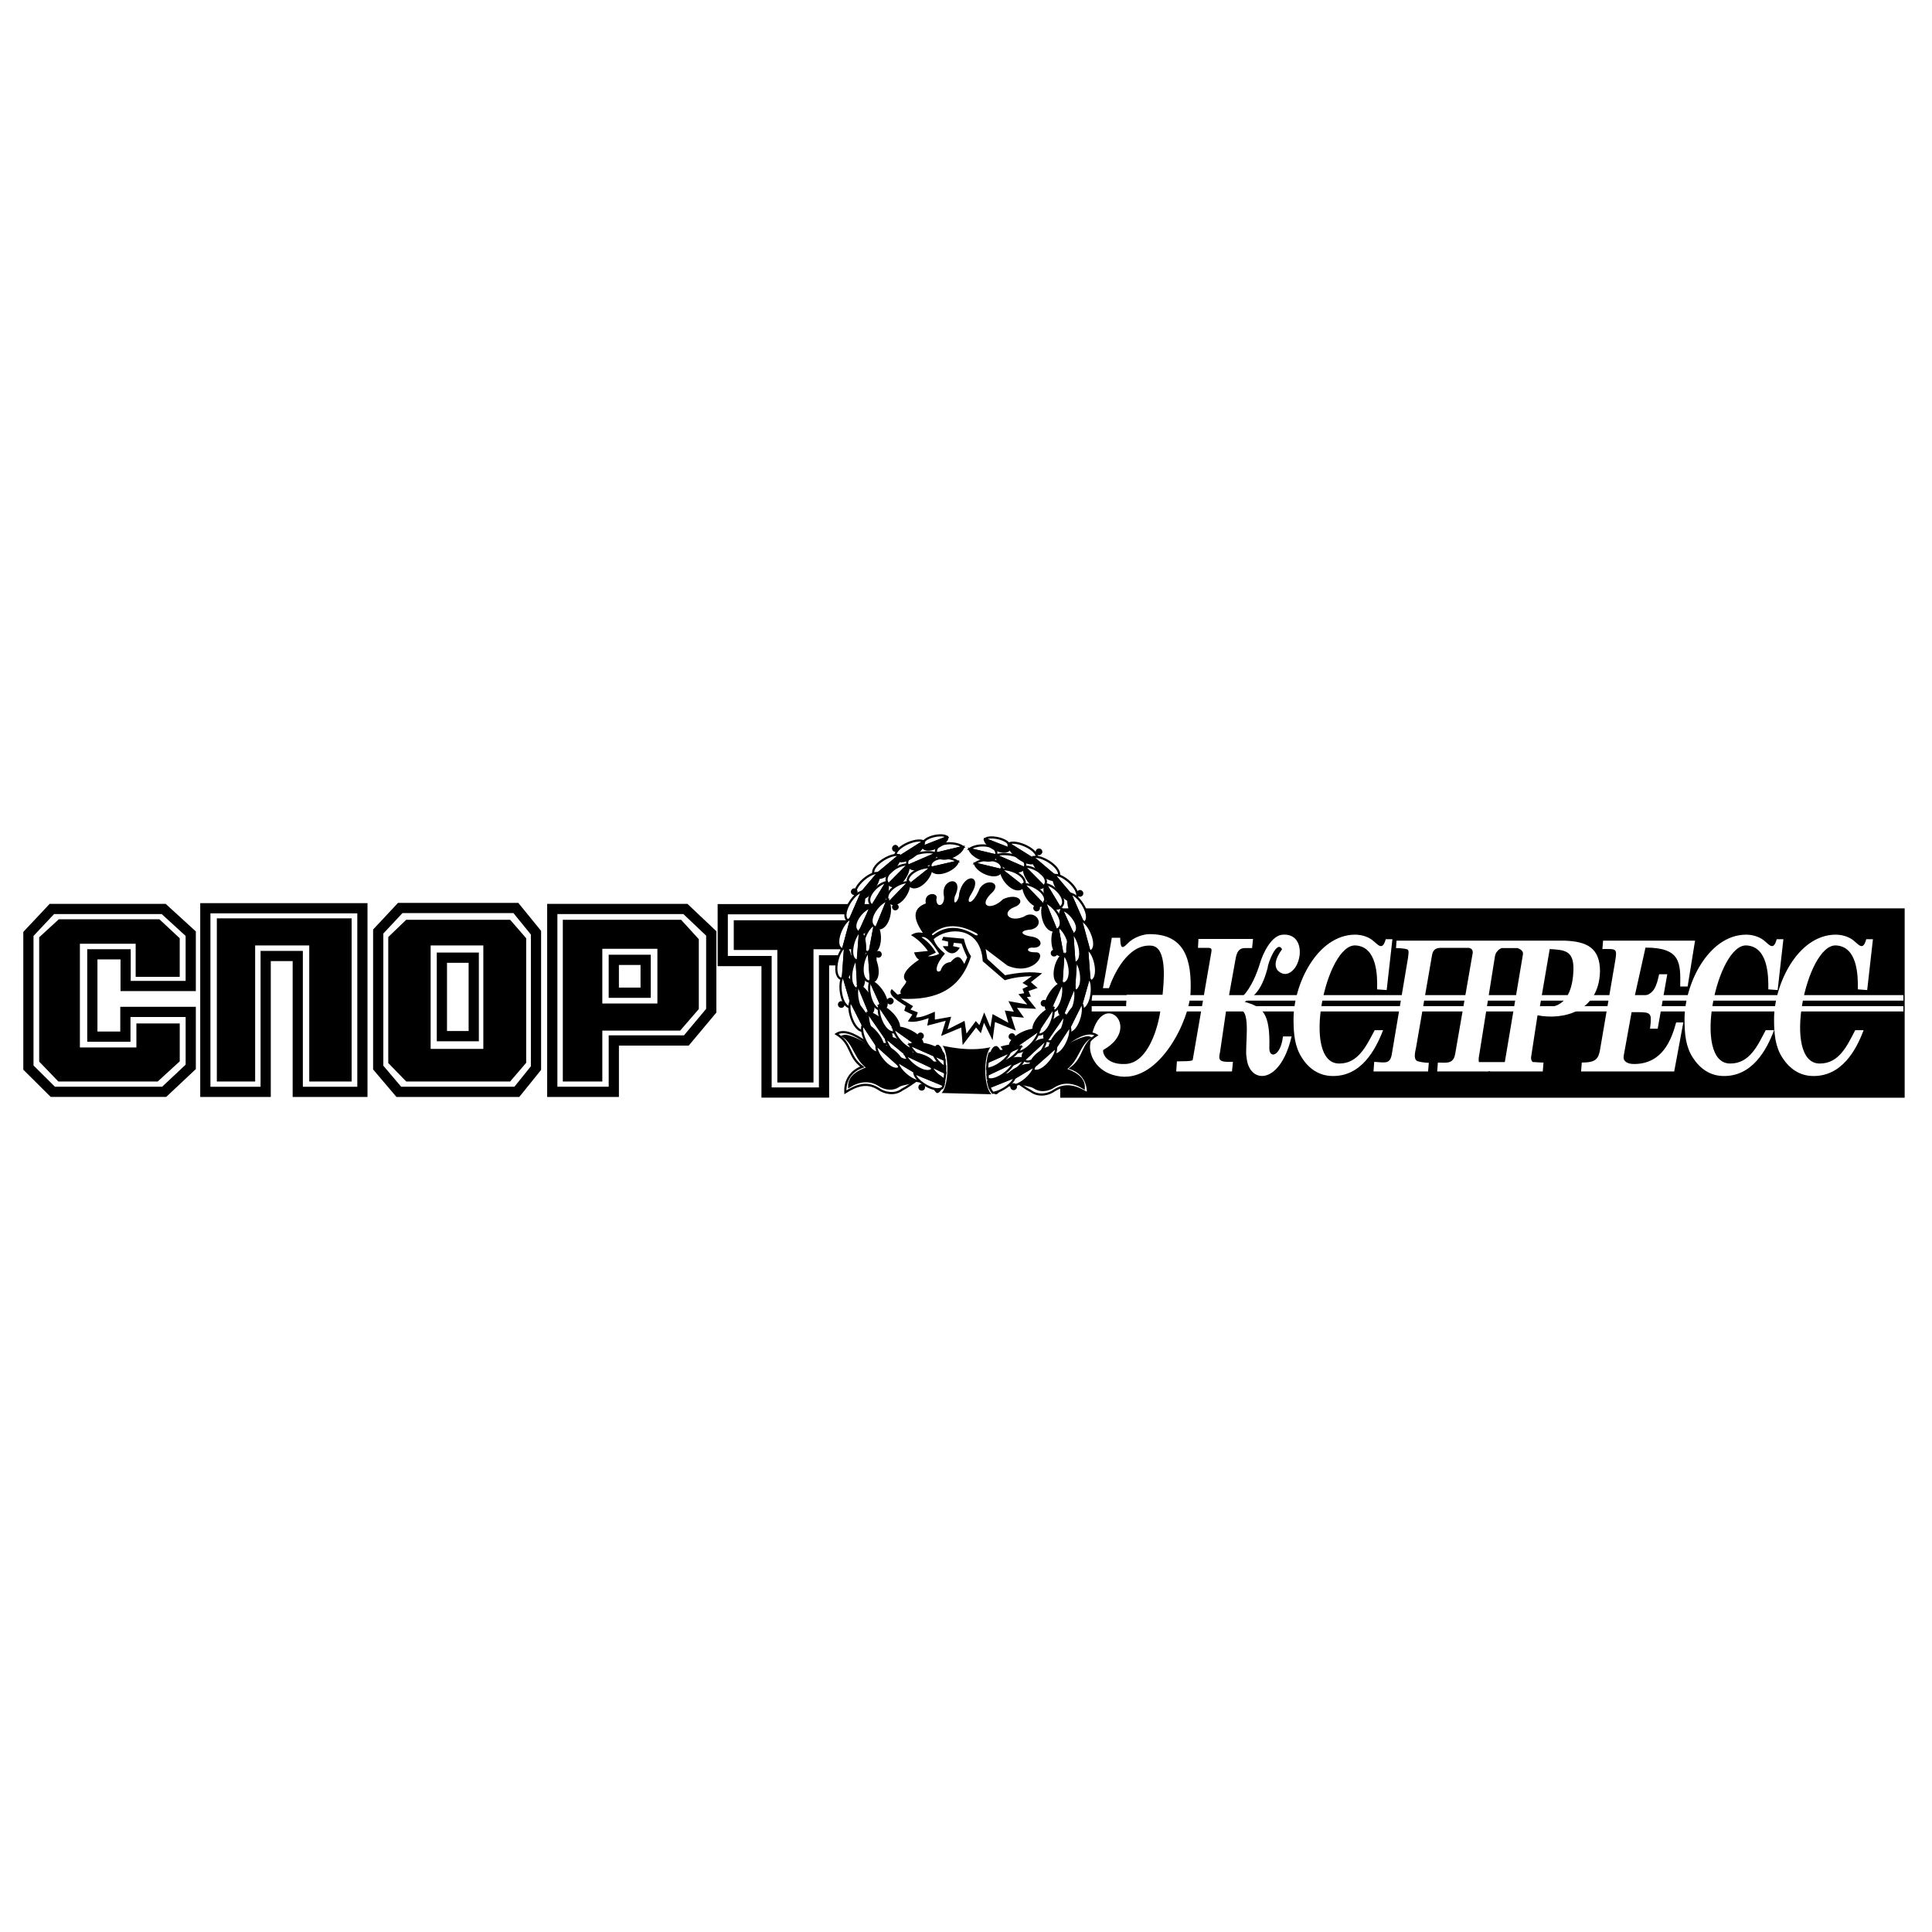 <?xml version="1.0" encoding="utf-8"?>
<!-- Generator: Adobe Illustrator 13.0.0, SVG Export Plug-In . SVG Version: 6.00 Build 14948)  -->
<!DOCTYPE svg PUBLIC "-//W3C//DTD SVG 1.0//EN" "http://www.w3.org/TR/2001/REC-SVG-20010904/DTD/svg10.dtd">
<svg version="1.0" id="Layer_1" xmlns="http://www.w3.org/2000/svg" xmlns:xlink="http://www.w3.org/1999/xlink" x="0px" y="0px"
	 width="192.756px" height="192.756px" viewBox="0 0 192.756 192.756" enable-background="new 0 0 192.756 192.756"
	 xml:space="preserve">
<g>
	<polygon fill-rule="evenodd" clip-rule="evenodd" fill="#FFFFFF" points="0,0 192.756,0 192.756,192.756 0,192.756 0,0 	"/>
	<polygon fill-rule="evenodd" clip-rule="evenodd" stroke="#000000" stroke-width="0.216" stroke-miterlimit="2.613" points="
		105.885,109.412 189.921,109.412 189.921,90.735 105.885,90.735 105.885,109.412 	"/>
	<path fill="none" stroke="#000000" stroke-width="1.018" stroke-miterlimit="2.613" d="M12.533,98.373v-3.161h-3.32v8.213h3.296
		v-2.467h6.521v5.484l-2.651,2.49H5.271l-2.437-2.42V93.177l2.341-2.49h11.155l2.699,2.466v5.22H12.533L12.533,98.373z
		 M20.487,90.615h15.67v18.319h-6.45V95.38h-3.201v13.554h-6.02V90.615L20.487,90.615z"/>
	<path fill="none" stroke="#000000" stroke-width="1.02" stroke-miterlimit="2.613" d="M39.932,90.591H51.47l2.006,2.466v13.505
		l-1.911,2.371H39.789l-2.054-2.42V92.938L39.932,90.591L39.932,90.591z M44.088,95.548v7.829h3.177v-7.829H44.088L44.088,95.548z
		 M55.101,90.687h13.281l2.58,2.442v7.71l-2.484,2.969h-7.238v5.125h-6.139V90.687L55.101,90.687z M61.239,95.763v3.28h3.177v-3.28
		H61.239L61.239,95.763z"/>
	<polygon fill="none" stroke="#000000" stroke-width="1.018" stroke-miterlimit="2.613" points="72.108,90.711 87.038,90.711 
		86.943,95.811 82.213,95.811 82.213,109.004 76.479,109.004 76.479,95.883 72.108,95.883 72.108,90.711 	"/>
	<path fill-rule="evenodd" clip-rule="evenodd" d="M13.536,97.463v-3.304H7.971v10.345h5.637v-2.395h4.324v3.783l-2.198,2.01H5.821
		l-1.911-1.986V93.512l1.958-1.796h10.033l2.03,1.892v3.855H13.536L13.536,97.463z M21.634,91.621h13.449v16.282h-4.229V94.327
		h-5.398v13.576h-3.822V91.621L21.634,91.621z M40.529,91.765h10.367l1.601,1.843v12.427l-1.601,1.867H40.529l-1.792-1.844v-12.57
		L40.529,91.765L40.529,91.765z M42.966,94.327v10.32h5.255v-10.32H42.966L42.966,94.327z M56.151,91.765h11.801l1.768,1.939v6.968
		l-1.863,2.154h-7.764v5.076h-3.941V91.765L56.151,91.765z M60.093,94.662v5.459h5.495v-5.459H60.093L60.093,94.662z M73.208,91.812
		h12.803l-0.119,2.897h-4.73v13.289h-3.607V94.781h-4.347V91.812L73.208,91.812z"/>
	<path fill-rule="evenodd" clip-rule="evenodd" fill="#FFFFFF" d="M169.115,93.848l-0.74,4.574h-0.741
		c0.048-2.372,0.048-3.88-3.463-3.88l-1.075,4.837h0.573c1.386,0,1.624-1.125,1.863-2.18h0.812l-0.956,5.436h-0.765
		c0.191-1.557,0.144-1.652-1.266-1.652h-0.573l-0.788,4.359c-0.096,0.525,0.334,0.814,1.026,0.814c2.867,0,3.751-2.467,4.205-4.143
		h0.717l-0.908,4.885h-9.292l0.071-0.887c1.361,0,1.648-0.336,1.815-1.246l1.505-8.811c0.239-1.389,0.119-1.269-1.266-1.269
		l0.071-0.838H169.115L169.115,93.848z"/>
	<path fill-rule="evenodd" clip-rule="evenodd" fill="#FFFFFF" d="M154.615,94.686l-0.979,5.722
		c2.604,0.504,3.297-1.652,3.345-3.663C157.028,94.806,156.073,94.781,154.615,94.686L154.615,94.686z M156.049,93.848
		c2.245,0.072,3.583,0.694,3.583,3.065c-0.096,4.023-3.679,4.884-6.234,4.382l-0.646,4.213c0,0.264,0.072,0.385,0.191,0.455
		c0.335,0,0.646,0.049,1.051,0.049l-0.071,0.887h-5.255v-0.025h-0.144v0.025h-5.136l0.071-0.887c0.812,0,1.529,0.191,1.72-0.838
		l1.721-9.914c0.095-0.335,0.023-0.646-0.383-0.694h-2.818c-0.55,0.024-0.765,0.288-0.836,0.791l-1.577,9.122
		c-0.095,0.48-0.263,1.102,0.048,1.342c0.167,0.119,0.812,0.215,1.219,0.215l-0.072,0.863h-5.446l0.072-0.959
		c1.099,0.072,1.601,0.264,1.768-0.838l1.601-9.53c0.119-0.743,0.023-0.791-0.048-0.838c-0.168-0.095-0.765-0.144-1.146-0.144
		l0.048-0.742H156.049L156.049,93.848z M151.391,94.59h-1.576c-0.144,0.072-0.287,0.144-0.358,0.239
		c-0.191,0.216-0.287,0.312-0.358,0.91l-1.505,9.435c-0.048,0.264-0.096,0.502-0.048,0.789h2.58c0-0.023,0.023-0.047,0.023-0.07
		l1.792-10.656C152.012,94.949,151.773,94.709,151.391,94.59L151.391,94.59z"/>
	<path fill-rule="evenodd" clip-rule="evenodd" fill="#FFFFFF" d="M138.922,93.704l-0.573,5.075l-0.956-0.07
		c0.048-1.413-0.023-4.239-2.126-4.382c-2.985-0.216-5.494,11.757-1.672,11.781c1.935,0.023,2.747-1.82,3.56-3.328h0.836
		c-0.765,1.986-2.198,4.645-5.088,4.572c-1.29-0.023-2.317-0.717-3.011-1.818c-0.716-1.102-0.836-2.371-0.836-3.855
		c0-3.449,2.341-8.381,6.115-8.429c0.55,0,1.219,0.144,1.72,0.527c0.574,0.431,1.027,1.173,1.362-0.072H138.922L138.922,93.704z"/>
	<path fill-rule="evenodd" clip-rule="evenodd" fill="#FFFFFF" d="M122.606,99.379h1.409c0.812-0.861,1.361-2.18,1.696-3.281
		c0.263-0.886,1.123-2.849,2.341-2.849c2.46-0.096,1.815,3.831,0.167,3.927c-0.334,0-1.768-0.455-0.311-2.466
		c-0.501-0.981-1.409,1.365-1.433,1.844c-0.358,1.365-0.789,2.13-1.242,2.611c-0.406,0.43-0.717,0.574-1.052,0.789
		c1.744,0.504,2.557,1.029,2.461,4.574c-0.048,1.125,1.122,0.934,1.361-1.125h0.86c-1.146,4.932-4.252,4.764-4.491,2.105
		c-0.215-0.957,0.502-4.717-0.669-4.74c-0.023,0-1.313-0.023-1.361-0.023l-0.621,4.238c-0.048,0.191-0.072,0.359-0.072,0.479
		c0,0.527,0.574,0.479,1.362,0.479l-0.096,0.959h-5.565l0.071-1.006c0.311-0.025,1.529,0.023,1.576-0.145l1.863-10.775
		c0.024-0.24,0.072-0.383-0.286-0.407h-1.051l0.048-0.886h5.445l-0.095,0.91h-0.741c-0.788,0-0.859,0.862-0.932,1.221
		L122.606,99.379L122.606,99.379z"/>
	<path fill-rule="evenodd" clip-rule="evenodd" fill="#FFFFFF" d="M110.639,98.588h-0.597l0.884-5.028h0.836
		c0.023,1.054,0.167,1.173,0.788,0.527c0.597-0.623,1.624-0.886,2.078-0.886c3.631-0.048,4.276,2.634,4.156,5.795
		c-0.096,2.754-3.033,8.883-6.999,8.404c-2.221-0.264-3.105-1.939-3.033-3.09c0.717-6.201,5.518-1.914,1.338,0.432
		c-0.144,0.096,0.095,1.51,2.197,1.414c2.293-0.098,3.297-3.76,3.512-5.508h-3.464l0.071-1.389h3.583
		c0.096-1.055,0.55-4.79-1.122-4.909C112.55,94.159,111.141,97.152,110.639,98.588L110.639,98.588z"/>
	<path fill-rule="evenodd" clip-rule="evenodd" fill="#FFFFFF" d="M177.93,93.704l-0.573,5.075l-0.932-0.07
		c0.024-1.413-0.048-4.239-2.149-4.382c-2.986-0.216-5.494,11.757-1.673,11.781c1.959,0.023,2.771-1.82,3.56-3.328h0.836
		c-0.74,1.986-2.197,4.645-5.088,4.572c-1.29-0.023-2.293-0.717-3.01-1.818s-0.836-2.371-0.836-3.855
		c0-3.449,2.341-8.381,6.115-8.429c0.573,0,1.218,0.144,1.743,0.527c0.573,0.431,1.004,1.173,1.338-0.072H177.93L177.93,93.704z"/>
	<path fill-rule="evenodd" clip-rule="evenodd" fill="#FFFFFF" d="M186.863,93.704l-0.573,5.075l-0.932-0.07
		c0.024-1.413-0.047-4.239-2.149-4.382c-2.986-0.216-5.494,11.757-1.672,11.781c1.958,0.023,2.771-1.82,3.559-3.328h0.837
		c-0.741,1.986-2.198,4.645-5.089,4.572c-1.289-0.023-2.293-0.717-3.01-1.818s-0.836-2.371-0.836-3.855
		c0-3.449,2.341-8.381,6.115-8.429c0.573,0,1.219,0.144,1.744,0.527c0.573,0.431,1.003,1.173,1.338-0.072H186.863L186.863,93.704z"
		/>
	<polygon fill-rule="evenodd" clip-rule="evenodd" fill="#FFFFFF" points="108.919,99.834 189.897,99.834 189.897,99.283 
		108.919,99.283 108.919,99.834 	"/>
	<polygon fill-rule="evenodd" clip-rule="evenodd" fill="#FFFFFF" points="108.919,100.912 189.897,100.912 189.897,100.385 
		108.919,100.385 108.919,100.912 	"/>
	
		<path fill-rule="evenodd" clip-rule="evenodd" fill="#FFFFFF" stroke="#000000" stroke-width="0.216" stroke-miterlimit="2.613" d="
		M106.459,104.145c1.193-0.91,2.245-1.293,2.938-0.863c-1.553,0.982-1.123,2.252-2.556,3.305c1.099,0.383,1.744,1.316,1.696,2.514
		c-1.194-0.717-2.198-1.029-3.345-0.311c-0.55,0.408-1.553,0.646-2.341,0.072c-0.525-0.264-1.003-0.646-1.434-0.934L106.459,104.145
		L106.459,104.145z"/>
	<path fill-rule="evenodd" clip-rule="evenodd" stroke="#000000" stroke-width="0.216" stroke-miterlimit="2.613" d="
		M105.67,104.791c1.027-0.646,2.557-1.461,3.058-1.27c-1.122,0.742-1.17,2.275-2.46,3.16c0.932,0.336,1.911,0.838,1.863,1.867
		c-1.004-0.621-2.03-0.742-2.986-0.143c-0.478,0.336-1.313,0.551-1.982,0.072c-0.43-0.24-0.979-0.191-1.361-0.432l-0.358-0.359
		L105.67,104.791L105.67,104.791z"/>
	<path fill="none" stroke="#000000" stroke-width="0.216" stroke-miterlimit="2.613" d="M86.417,104
		c-1.218-0.885-2.27-1.293-2.962-0.838c1.577,0.957,1.123,2.227,2.58,3.281c-1.123,0.406-1.744,1.316-1.696,2.537
		c1.17-0.742,2.198-1.053,3.32-0.334c0.573,0.406,1.577,0.646,2.341,0.07c0.525-0.264,1.027-0.646,1.458-0.934 M91.458,107.783
		L86.417,104"/>
	<path fill-rule="evenodd" clip-rule="evenodd" stroke="#000000" stroke-width="0.216" stroke-miterlimit="2.613" d="
		M87.181,104.646c-1.027-0.646-2.556-1.461-3.057-1.27c1.146,0.742,1.17,2.275,2.484,3.162c-0.956,0.334-1.911,0.838-1.887,1.867
		c1.003-0.623,2.03-0.742,2.986-0.145c0.478,0.336,1.337,0.551,1.982,0.072c0.454-0.238,1.003-0.191,1.362-0.432l0.358-0.357
		L87.181,104.646L87.181,104.646z"/>
	<path fill-rule="evenodd" clip-rule="evenodd" d="M100.511,96.338c2.437,1.053,3.917-1.054,2.985-1.317l-0.525-0.024
		c-0.573-0.072-0.501-0.431-0.048-0.455c1.171,0.12,1.171-0.862,0.12-1.078c-1.29-0.167-1.386-0.646-0.191-0.718
		c1.576-0.383,0.478-2.107-0.692-1.293c-1.457,0.623-2.294-0.383-1.004-0.934c1.314-0.455,0.454-1.508-1.074-0.814
		c-1.219,1.221-2.604,0.718-1.075-0.67c0.932-0.934-0.502-1.484-1.242-0.431c-0.789,1.916-1.505,1.557-0.884,0.623
		c1.266-1.987-0.74-2.251-1.194-0.024c0.024,0.623-0.668,1.389-0.43,0.24c1.075-2.155-1.481-1.892-1.075,0
		c0.096,0.91-0.74,1.221-0.764,0.287c0.311-0.742-1.29-0.79-1.051,0.407c-1.41,0.527-1.219,1.604-0.287,2.945
		c-0.526-0.12-0.836,0-1.195,0.215c0.669,0.383,1.218,0.934,1.696,1.581l-1.386,0.144c0.12,0.359,0.287,0.623,0.502,0.718
		c-1.314,0.886-1.863,1.677-1.266,2.179c-0.167,0.479-0.765,0.814-0.549,1.221l-0.334,0.096l-0.573-0.551
		c-0.406,0.432,0.167,0.936,1.385,1.678l-0.143,0.479l0.812,0.383l-0.454,0.67c0.526,0.145,1.266-0.023,2.078-0.311l-0.143,0.742
		l1.839-0.479l-0.454,1.508l2.007-0.838l0.143,1.748l1.338-1.748l0.478,0.574l0.311-1.053l0.859,1.748l0.239-1.82l2.078,0.861
		l-0.454-1.412l1.267,0.119l-0.693-0.98l1.911,0.096l-0.932-1.174l0.406-0.047l-0.239-0.551l0.908-0.312l-0.669-0.574l1.123-0.887
		c-1.1-0.191-2.27-0.096-3.703,0.192l-1.768-1.628l-0.167-0.981L100.511,96.338L100.511,96.338z M93.703,95.165
		c-0.382,0.192-0.765,0.264-1.123,0.24l0.788-0.359c-0.263-0.527-0.836-1.173-1.433-1.533
		C92.532,93.273,93.368,94.638,93.703,95.165L93.703,95.165z M93.129,93.273c-0.167,0.072-0.191-0.048-0.072-0.144
		c1.266-1.03,2.795-0.886,4.396,0c0.191,0.167,0.047,0.287-0.263,0.096C95.685,92.339,94.324,92.363,93.129,93.273L93.129,93.273z
		 M102.947,97.391l-0.932,0.672l0.549,0.334l-0.549,0.264l0.167,0.432l-0.573,0.096l0.884,1.029l-1.887-0.336l0.549,1.055
		l-0.907-0.119l0.358,1.221l-1.577-0.863l-0.215,1.318l-0.621-1.484l-0.478,1.268l-0.358-0.406l-0.932,1.246l-0.191-1.27
		l-1.696,0.861l0.358-1.27l-1.625,0.287v-0.789c-0.645,0.264-1.242,0.574-1.887,0.574l0.191-0.502l-0.74-0.289l0.263-0.334
		l-1.218-0.742c3.654,0.191,5.972-1.006,6.999-4.238c-0.358-0.551-0.573-1.149-0.716-1.749l-2.054-0.191L93.965,93.8l0.621,0.144
		v0.455h-0.525c0.597,1.006,1.314,0.838,1.696,0.144l-0.668-0.144l0.071-0.335l0.765,0.072c0.167,0.479,0.358,0.934,0.573,1.389
		l-0.287,0.646c-0.358-0.623-0.573-1.078-1.362-0.191c-0.621,0.071-0.86,0.431-1.003,0.862c-0.263,0.216-0.454,0.048-0.382-0.312
		c0.095-0.455,0.406-0.91,0.812-1.389c-0.549-0.455-0.955-0.91-1.123-1.437c1.266-1.173,4.682-1.437,4.896,2.203l2.198,1.892
		C101.18,97.512,102.063,97.416,102.947,97.391L102.947,97.391z"/>
	
		<path fill-rule="evenodd" clip-rule="evenodd" fill="#FFFFFF" stroke="#000000" stroke-width="0.216" stroke-miterlimit="2.613" d="
		M105.742,90.567c1.003-0.646-0.479-2.25-1.409-2.346L105.742,90.567L105.742,90.567z"/>
	<path fill-rule="evenodd" clip-rule="evenodd" stroke="#000000" stroke-width="0.216" stroke-miterlimit="2.613" d="
		M105.742,90.567c-0.979,0.551-1.863-1.58-1.409-2.346L105.742,90.567L105.742,90.567z"/>
	
		<path fill-rule="evenodd" clip-rule="evenodd" fill="#FFFFFF" stroke="#000000" stroke-width="0.216" stroke-miterlimit="2.613" d="
		M104.142,88.436c0.836-0.886-1.027-2.083-1.959-1.963L104.142,88.436L104.142,88.436z"/>
	<path fill-rule="evenodd" clip-rule="evenodd" stroke="#000000" stroke-width="0.216" stroke-miterlimit="2.613" d="
		M104.142,88.436c-0.836,0.766-2.222-1.102-1.959-1.987L104.142,88.436L104.142,88.436z"/>
	
		<path fill-rule="evenodd" clip-rule="evenodd" fill="#FFFFFF" stroke="#000000" stroke-width="0.216" stroke-miterlimit="2.613" d="
		M107.151,98.877c1.051-0.025,0.812-2.348,0.191-2.994L107.151,98.877L107.151,98.877z"/>
	<path fill-rule="evenodd" clip-rule="evenodd" stroke="#000000" stroke-width="0.216" stroke-miterlimit="2.613" d="
		M107.151,98.877c-0.979-0.098-0.525-2.539,0.191-2.994L107.151,98.877L107.151,98.877z"/>
	
		<path fill-rule="evenodd" clip-rule="evenodd" fill="#FFFFFF" stroke="#000000" stroke-width="0.216" stroke-miterlimit="2.613" d="
		M106.005,101.342c1.026,0.359,1.553-2.012,1.17-2.824L106.005,101.342L106.005,101.342z"/>
	<path fill-rule="evenodd" clip-rule="evenodd" stroke="#000000" stroke-width="0.216" stroke-miterlimit="2.613" d="
		M105.98,101.342c-0.932-0.406,0.335-2.633,1.194-2.85L105.98,101.342L105.98,101.342z"/>
	
		<path fill-rule="evenodd" clip-rule="evenodd" fill="#FFFFFF" stroke="#000000" stroke-width="0.216" stroke-miterlimit="2.613" d="
		M104.428,103.809c0.932,0.551,1.959-1.652,1.744-2.562L104.428,103.809L104.428,103.809z"/>
	<path fill-rule="evenodd" clip-rule="evenodd" stroke="#000000" stroke-width="0.216" stroke-miterlimit="2.613" d="
		M104.404,103.809c-0.836-0.623,0.884-2.539,1.792-2.562L104.404,103.809L104.404,103.809z"/>
	
		<path fill-rule="evenodd" clip-rule="evenodd" fill="#FFFFFF" stroke="#000000" stroke-width="0.216" stroke-miterlimit="2.613" d="
		M102.159,105.748c0.764,0.719,2.197-1.148,2.197-2.035L102.159,105.748L102.159,105.748z"/>
	<path fill-rule="evenodd" clip-rule="evenodd" stroke="#000000" stroke-width="0.216" stroke-miterlimit="2.613" d="
		M102.159,105.748c-0.646-0.742,1.361-2.203,2.197-2.035L102.159,105.748L102.159,105.748z"/>
	
		<path fill-rule="evenodd" clip-rule="evenodd" fill="#FFFFFF" stroke="#000000" stroke-width="0.216" stroke-miterlimit="2.613" d="
		M99.388,106.994c0.525,0.957,2.508-0.432,2.795-1.318L99.388,106.994L99.388,106.994z"/>
	<path fill-rule="evenodd" clip-rule="evenodd" stroke="#000000" stroke-width="0.216" stroke-miterlimit="2.613" d="
		M99.388,106.994c-0.43-0.936,2.03-1.748,2.795-1.318L99.388,106.994L99.388,106.994z"/>
	
		<path fill-rule="evenodd" clip-rule="evenodd" fill="#FFFFFF" stroke="#000000" stroke-width="0.216" stroke-miterlimit="2.613" d="
		M99.938,86.808c0.263-1.197-1.959-1.245-2.676-0.646L99.938,86.808L99.938,86.808z"/>
	<path fill-rule="evenodd" clip-rule="evenodd" stroke="#000000" stroke-width="0.216" stroke-miterlimit="2.613" d="
		M99.938,86.808c-0.287,1.102-2.437,0.24-2.676-0.646L99.938,86.808L99.938,86.808z"/>
	
		<path fill-rule="evenodd" clip-rule="evenodd" fill="#FFFFFF" stroke="#000000" stroke-width="0.216" stroke-miterlimit="2.613" d="
		M102.087,88.484c0.717-0.958-1.266-1.939-2.197-1.724L102.087,88.484L102.087,88.484z"/>
	<path fill-rule="evenodd" clip-rule="evenodd" stroke="#000000" stroke-width="0.216" stroke-miterlimit="2.613" d="
		M102.087,88.484c-0.764,0.886-2.341-0.814-2.197-1.724L102.087,88.484L102.087,88.484z"/>
	
		<path fill-rule="evenodd" clip-rule="evenodd" fill="#FFFFFF" stroke="#000000" stroke-width="0.216" stroke-miterlimit="2.613" d="
		M104.07,90.232c0.836-0.862-1.004-2.107-1.936-2.011L104.07,90.232L104.07,90.232z"/>
	<path fill-rule="evenodd" clip-rule="evenodd" stroke="#000000" stroke-width="0.216" stroke-miterlimit="2.613" d="
		M104.07,90.232c-0.86,0.742-2.198-1.149-1.936-2.011L104.07,90.232L104.07,90.232z"/>
	
		<path fill-rule="evenodd" clip-rule="evenodd" fill="#FFFFFF" stroke="#000000" stroke-width="0.216" stroke-miterlimit="2.613" d="
		M107.056,93.225c1.075-0.503-0.215-2.275-1.123-2.49L107.056,93.225L107.056,93.225z"/>
	<path fill-rule="evenodd" clip-rule="evenodd" stroke="#000000" stroke-width="0.216" stroke-miterlimit="2.613" d="
		M107.056,93.225c-1.051,0.431-1.672-1.772-1.123-2.49L107.056,93.225L107.056,93.225z"/>
	
		<path fill-rule="evenodd" clip-rule="evenodd" fill="#FFFFFF" stroke="#000000" stroke-width="0.216" stroke-miterlimit="2.613" d="
		M106.028,95.308c1.267-0.263,0.358-2.49-0.549-2.945L106.028,95.308L106.028,95.308z"/>
	<path fill-rule="evenodd" clip-rule="evenodd" stroke="#000000" stroke-width="0.216" stroke-miterlimit="2.613" d="
		M106.028,95.308c-1.218,0.168-1.29-2.322-0.549-2.969L106.028,95.308L106.028,95.308z"/>
	
		<path fill-rule="evenodd" clip-rule="evenodd" fill="#FFFFFF" stroke="#000000" stroke-width="0.216" stroke-miterlimit="2.613" d="
		M107.199,96.075c1.051-0.167,0.478-2.442-0.215-2.993L107.199,96.075L107.199,96.075z"/>
	<path fill-rule="evenodd" clip-rule="evenodd" stroke="#000000" stroke-width="0.216" stroke-miterlimit="2.613" d="
		M107.199,96.075c-0.979,0.048-0.86-2.442-0.215-2.993L107.199,96.075L107.199,96.075z"/>
	
		<path fill-rule="evenodd" clip-rule="evenodd" fill="#FFFFFF" stroke="#000000" stroke-width="0.216" stroke-miterlimit="2.613" d="
		M105.384,92.794c1.17-0.527-0.167-2.514-1.146-2.778L105.384,92.794L105.384,92.794z"/>
	<path fill-rule="evenodd" clip-rule="evenodd" stroke="#000000" stroke-width="0.216" stroke-miterlimit="2.613" d="
		M105.384,92.794c-1.171,0.407-1.768-2.011-1.146-2.801L105.384,92.794L105.384,92.794z"/>
	
		<path fill-rule="evenodd" clip-rule="evenodd" fill="#FFFFFF" stroke="#000000" stroke-width="0.216" stroke-miterlimit="2.613" d="
		M105.909,98.158c1.218,0,0.907-2.323,0.191-2.97L105.909,98.158L105.909,98.158z"/>
	<path fill-rule="evenodd" clip-rule="evenodd" stroke="#000000" stroke-width="0.216" stroke-miterlimit="2.613" d="
		M105.885,98.158c-1.146-0.072-0.621-2.515,0.216-2.97L105.885,98.158L105.885,98.158z"/>
	
		<path fill-rule="evenodd" clip-rule="evenodd" fill="#FFFFFF" stroke="#000000" stroke-width="0.216" stroke-miterlimit="2.613" d="
		M104.69,100.912c1.1,0.334,1.673-2.012,1.267-2.826L104.69,100.912L104.69,100.912z"/>
	<path fill-rule="evenodd" clip-rule="evenodd" stroke="#000000" stroke-width="0.216" stroke-miterlimit="2.613" d="
		M104.69,100.912c-1.003-0.408,0.335-2.635,1.267-2.826L104.69,100.912L104.69,100.912z"/>
	
		<path fill-rule="evenodd" clip-rule="evenodd" fill="#FFFFFF" stroke="#000000" stroke-width="0.216" stroke-miterlimit="2.613" d="
		M103.377,103.139c1.027,0.502,1.959-1.701,1.696-2.562L103.377,103.139L103.377,103.139z"/>
	<path fill-rule="evenodd" clip-rule="evenodd" stroke="#000000" stroke-width="0.216" stroke-miterlimit="2.613" d="
		M103.377,103.139c-0.932-0.574,0.765-2.539,1.696-2.562L103.377,103.139L103.377,103.139z"/>
	
		<path fill-rule="evenodd" clip-rule="evenodd" fill="#FFFFFF" stroke="#000000" stroke-width="0.216" stroke-miterlimit="2.613" d="
		M100.893,104.719c0.836,0.957,2.699-0.934,2.771-1.939L100.893,104.719L100.893,104.719z"/>
	<path fill-rule="evenodd" clip-rule="evenodd" stroke="#000000" stroke-width="0.216" stroke-miterlimit="2.613" d="
		M100.893,104.719c-0.74-0.959,1.792-2.275,2.771-1.939L100.893,104.719L100.893,104.719z"/>
	
		<path fill-rule="evenodd" clip-rule="evenodd" fill="#FFFFFF" stroke="#000000" stroke-width="0.216" stroke-miterlimit="2.613" d="
		M98.719,105.797c0.717,0.957,2.891-0.48,3.105-1.365L98.719,105.797L98.719,105.797z"/>
	<path fill-rule="evenodd" clip-rule="evenodd" stroke="#000000" stroke-width="0.216" stroke-miterlimit="2.613" d="
		M98.719,105.771c-0.597-0.934,2.174-1.795,3.105-1.34L98.719,105.771L98.719,105.771z"/>
	
		<path fill-rule="evenodd" clip-rule="evenodd" fill="#FFFFFF" stroke="#000000" stroke-width="0.216" stroke-miterlimit="2.613" d="
		M99.388,85.347c0.263-1.173-1.935-1.221-2.675-0.623L99.388,85.347L99.388,85.347z"/>
	<path fill-rule="evenodd" clip-rule="evenodd" stroke="#000000" stroke-width="0.216" stroke-miterlimit="2.613" d="
		M99.388,85.347c-0.286,1.102-2.437,0.239-2.675-0.646L99.388,85.347L99.388,85.347z"/>
	
		<path fill-rule="evenodd" clip-rule="evenodd" fill="#FFFFFF" stroke="#000000" stroke-width="0.216" stroke-miterlimit="2.613" d="
		M102.207,86.592c0.549-1.102-1.863-1.652-2.843-1.245L102.207,86.592L102.207,86.592z"/>
	<path fill-rule="evenodd" clip-rule="evenodd" stroke="#000000" stroke-width="0.216" stroke-miterlimit="2.613" d="
		M102.183,86.592c-0.597,1.006-2.771-0.335-2.818-1.245L102.183,86.592L102.183,86.592z"/>
	
		<path fill-rule="evenodd" clip-rule="evenodd" fill="#FFFFFF" stroke="#000000" stroke-width="0.216" stroke-miterlimit="2.613" d="
		M100.726,84.677c0.358-0.91-2.007-1.413-2.437-0.958L100.726,84.677L100.726,84.677z"/>
	<path fill-rule="evenodd" clip-rule="evenodd" stroke="#000000" stroke-width="0.216" stroke-miterlimit="2.613" d="
		M100.726,84.677c-0.382,0.862-2.58-0.359-2.461-0.958L100.726,84.677L100.726,84.677z"/>
	
		<path fill-rule="evenodd" clip-rule="evenodd" fill="#FFFFFF" stroke="#000000" stroke-width="0.216" stroke-miterlimit="2.613" d="
		M103.377,85.874c0.621-1.006-2.078-2.155-2.724-1.7L103.377,85.874L103.377,85.874z"/>
	<path fill-rule="evenodd" clip-rule="evenodd" stroke="#000000" stroke-width="0.216" stroke-miterlimit="2.613" d="
		M103.377,85.898c-0.669,0.91-3.033-1.054-2.724-1.724L103.377,85.898L103.377,85.898z"/>
	
		<path fill-rule="evenodd" clip-rule="evenodd" fill="#FFFFFF" stroke="#000000" stroke-width="0.216" stroke-miterlimit="2.613" d="
		M105.527,87.622c0.764-0.934-1.769-2.442-2.461-2.083L105.527,87.622L105.527,87.622z"/>
	<path fill-rule="evenodd" clip-rule="evenodd" stroke="#000000" stroke-width="0.216" stroke-miterlimit="2.613" d="
		M105.527,87.622c-0.789,0.814-2.843-1.461-2.461-2.083L105.527,87.622L105.527,87.622z"/>
	
		<path fill-rule="evenodd" clip-rule="evenodd" fill="#FFFFFF" stroke="#000000" stroke-width="0.216" stroke-miterlimit="2.613" d="
		M107.271,89.777c0.908-0.79-1.313-2.706-2.078-2.466L107.271,89.777L107.271,89.777z"/>
	<path fill-rule="evenodd" clip-rule="evenodd" stroke="#000000" stroke-width="0.216" stroke-miterlimit="2.613" d="
		M107.271,89.777c-0.932,0.671-2.58-1.916-2.078-2.466L107.271,89.777L107.271,89.777z"/>
	
		<path fill-rule="evenodd" clip-rule="evenodd" fill="#FFFFFF" stroke="#000000" stroke-width="0.216" stroke-miterlimit="2.613" d="
		M108.083,92.124c1.099-0.503-0.502-2.969-1.29-2.945L108.083,92.124L108.083,92.124z"/>
	<path fill-rule="evenodd" clip-rule="evenodd" stroke="#000000" stroke-width="0.216" stroke-miterlimit="2.613" d="
		M108.083,92.124c-1.075,0.407-1.911-2.562-1.29-2.945L108.083,92.124L108.083,92.124z"/>
	
		<path fill-rule="evenodd" clip-rule="evenodd" fill="#FFFFFF" stroke="#000000" stroke-width="0.216" stroke-miterlimit="2.613" d="
		M108.704,94.949c1.146-0.335-0.072-3.017-0.86-3.113L108.704,94.949L108.704,94.949z"/>
	<path fill-rule="evenodd" clip-rule="evenodd" stroke="#000000" stroke-width="0.216" stroke-miterlimit="2.613" d="
		M108.704,94.949c-1.123,0.215-1.529-2.826-0.836-3.113L108.704,94.949L108.704,94.949z"/>
	
		<path fill-rule="evenodd" clip-rule="evenodd" fill="#FFFFFF" stroke="#000000" stroke-width="0.216" stroke-miterlimit="2.613" d="
		M108.704,97.918c1.194-0.119,0.525-2.969-0.239-3.208L108.704,97.918L108.704,97.918z"/>
	<path fill-rule="evenodd" clip-rule="evenodd" stroke="#000000" stroke-width="0.216" stroke-miterlimit="2.613" d="
		M108.704,97.918c-1.146,0-0.956-3.064-0.239-3.232L108.704,97.918L108.704,97.918z"/>
	
		<path fill-rule="evenodd" clip-rule="evenodd" fill="#FFFFFF" stroke="#000000" stroke-width="0.216" stroke-miterlimit="2.613" d="
		M107.748,100.695c1.146,0.312,1.505-2.609,0.884-3.113L107.748,100.695L107.748,100.695z"/>
	<path fill-rule="evenodd" clip-rule="evenodd" stroke="#000000" stroke-width="0.216" stroke-miterlimit="2.613" d="
		M107.748,100.695c-1.074-0.406,0.168-3.207,0.884-3.113L107.748,100.695L107.748,100.695z"/>
	
		<path fill-rule="evenodd" clip-rule="evenodd" fill="#FFFFFF" stroke="#000000" stroke-width="0.216" stroke-miterlimit="2.613" d="
		M106.459,102.994c1.074,0.504,1.958-2.275,1.433-2.896L106.459,102.994L106.459,102.994z"/>
	<path fill-rule="evenodd" clip-rule="evenodd" stroke="#000000" stroke-width="0.216" stroke-miterlimit="2.613" d="
		M106.459,102.971c-0.979-0.574,0.74-3.113,1.433-2.873L106.459,102.971L106.459,102.971z"/>
	
		<path fill-rule="evenodd" clip-rule="evenodd" fill="#FFFFFF" stroke="#000000" stroke-width="0.216" stroke-miterlimit="2.613" d="
		M104.93,105.102c1.003,0.646,2.197-2.012,1.768-2.682L104.93,105.102L104.93,105.102z"/>
	<path fill-rule="evenodd" clip-rule="evenodd" stroke="#000000" stroke-width="0.216" stroke-miterlimit="2.613" d="
		M104.93,105.102c-0.908-0.67,1.099-2.992,1.768-2.682L104.93,105.102L104.93,105.102z"/>
	
		<path fill-rule="evenodd" clip-rule="evenodd" fill="#FFFFFF" stroke="#000000" stroke-width="0.216" stroke-miterlimit="2.613" d="
		M102.923,106.635c0.812,0.885,2.676-1.389,2.413-2.131L102.923,106.635L102.923,106.635z"/>
	<path fill-rule="evenodd" clip-rule="evenodd" stroke="#000000" stroke-width="0.216" stroke-miterlimit="2.613" d="
		M102.923,106.635c-0.692-0.91,1.84-2.611,2.413-2.156L102.923,106.635L102.923,106.635z"/>
	
		<path fill-rule="evenodd" clip-rule="evenodd" fill="#FFFFFF" stroke="#000000" stroke-width="0.216" stroke-miterlimit="2.613" d="
		M100.415,108.023c0.645,1.029,2.866-0.887,2.747-1.652L100.415,108.023L100.415,108.023z"/>
	<path fill-rule="evenodd" clip-rule="evenodd" stroke="#000000" stroke-width="0.216" stroke-miterlimit="2.613" d="
		M100.415,108.023c-0.525-1.006,2.293-2.227,2.747-1.652L100.415,108.023L100.415,108.023z"/>
	
		<path fill-rule="evenodd" clip-rule="evenodd" fill="#FFFFFF" stroke="#000000" stroke-width="0.216" stroke-miterlimit="2.613" d="
		M87.038,90.352c-0.979-0.623,0.501-2.227,1.433-2.346L87.038,90.352L87.038,90.352z"/>
	<path fill-rule="evenodd" clip-rule="evenodd" stroke="#000000" stroke-width="0.216" stroke-miterlimit="2.613" d="
		M87.038,90.352c0.979,0.551,1.863-1.556,1.433-2.346L87.038,90.352L87.038,90.352z"/>
	
		<path fill-rule="evenodd" clip-rule="evenodd" fill="#FFFFFF" stroke="#000000" stroke-width="0.216" stroke-miterlimit="2.613" d="
		M88.663,88.221c-0.836-0.862,1.027-2.083,1.958-1.964L88.663,88.221L88.663,88.221z"/>
	<path fill-rule="evenodd" clip-rule="evenodd" stroke="#000000" stroke-width="0.216" stroke-miterlimit="2.613" d="
		M88.663,88.221c0.836,0.79,2.221-1.078,1.958-1.964L88.663,88.221L88.663,88.221z"/>
	
		<path fill-rule="evenodd" clip-rule="evenodd" fill="#FFFFFF" stroke="#000000" stroke-width="0.216" stroke-miterlimit="2.613" d="
		M85.629,98.66c-1.051,0-0.789-2.346-0.167-2.969L85.629,98.66L85.629,98.66z"/>
	<path fill-rule="evenodd" clip-rule="evenodd" stroke="#000000" stroke-width="0.216" stroke-miterlimit="2.613" d="M85.629,98.66
		c1.003-0.072,0.549-2.514-0.167-2.969L85.629,98.66L85.629,98.66z"/>
	
		<path fill-rule="evenodd" clip-rule="evenodd" fill="#FFFFFF" stroke="#000000" stroke-width="0.216" stroke-miterlimit="2.613" d="
		M86.799,101.15c-1.027,0.336-1.553-2.012-1.17-2.85L86.799,101.15L86.799,101.15z"/>
	<path fill-rule="evenodd" clip-rule="evenodd" stroke="#000000" stroke-width="0.216" stroke-miterlimit="2.613" d="
		M86.799,101.15c0.956-0.406-0.311-2.658-1.17-2.85L86.799,101.15L86.799,101.15z"/>
	
		<path fill-rule="evenodd" clip-rule="evenodd" fill="#FFFFFF" stroke="#000000" stroke-width="0.216" stroke-miterlimit="2.613" d="
		M88.71,104.072c-1.123,0.646-2.341-1.963-2.079-3.018L88.71,104.072L88.71,104.072z"/>
	<path fill-rule="evenodd" clip-rule="evenodd" stroke="#000000" stroke-width="0.216" stroke-miterlimit="2.613" d="
		M88.71,104.072c0.979-0.719-1.051-3.018-2.103-3.018L88.71,104.072L88.71,104.072z"/>
	
		<path fill-rule="evenodd" clip-rule="evenodd" fill="#FFFFFF" stroke="#000000" stroke-width="0.216" stroke-miterlimit="2.613" d="
		M90.86,105.58c-0.86,0.742-2.484-1.148-2.484-2.059L90.86,105.58L90.86,105.58z"/>
	<path fill-rule="evenodd" clip-rule="evenodd" stroke="#000000" stroke-width="0.216" stroke-miterlimit="2.613" d="M90.86,105.58
		c0.764-0.766-1.529-2.25-2.484-2.059L90.86,105.58L90.86,105.58z"/>
	
		<path fill-rule="evenodd" clip-rule="evenodd" fill="#FFFFFF" stroke="#000000" stroke-width="0.216" stroke-miterlimit="2.613" d="
		M92.843,86.592c-0.239-1.173,1.983-1.221,2.699-0.623L92.843,86.592L92.843,86.592z"/>
	<path fill-rule="evenodd" clip-rule="evenodd" stroke="#000000" stroke-width="0.216" stroke-miterlimit="2.613" d="
		M92.843,86.592c0.311,1.102,2.46,0.239,2.723-0.623L92.843,86.592L92.843,86.592z"/>
	
		<path fill-rule="evenodd" clip-rule="evenodd" fill="#FFFFFF" stroke="#000000" stroke-width="0.216" stroke-miterlimit="2.613" d="
		M90.717,88.292c-0.717-0.958,1.266-1.963,2.174-1.724L90.717,88.292L90.717,88.292z"/>
	<path fill-rule="evenodd" clip-rule="evenodd" stroke="#000000" stroke-width="0.216" stroke-miterlimit="2.613" d="
		M90.717,88.292c0.741,0.862,2.341-0.838,2.174-1.724L90.717,88.292L90.717,88.292z"/>
	
		<path fill-rule="evenodd" clip-rule="evenodd" fill="#FFFFFF" stroke="#000000" stroke-width="0.216" stroke-miterlimit="2.613" d="
		M88.734,90.016c-0.836-0.862,0.979-2.107,1.935-1.987L88.734,90.016L88.734,90.016z"/>
	<path fill-rule="evenodd" clip-rule="evenodd" stroke="#000000" stroke-width="0.216" stroke-miterlimit="2.613" d="
		M88.734,90.016c0.86,0.767,2.197-1.125,1.935-2.011L88.734,90.016L88.734,90.016z"/>
	
		<path fill-rule="evenodd" clip-rule="evenodd" fill="#FFFFFF" stroke="#000000" stroke-width="0.216" stroke-miterlimit="2.613" d="
		M85.724,93.034c-1.051-0.527,0.239-2.299,1.147-2.515L85.724,93.034L85.724,93.034z"/>
	<path fill-rule="evenodd" clip-rule="evenodd" stroke="#000000" stroke-width="0.216" stroke-miterlimit="2.613" d="
		M85.748,93.034c1.027,0.407,1.648-1.796,1.123-2.515L85.748,93.034L85.748,93.034z"/>
	
		<path fill-rule="evenodd" clip-rule="evenodd" fill="#FFFFFF" stroke="#000000" stroke-width="0.216" stroke-miterlimit="2.613" d="
		M86.751,95.093c-1.266-0.264-0.358-2.466,0.549-2.945L86.751,95.093L86.751,95.093z"/>
	<path fill-rule="evenodd" clip-rule="evenodd" stroke="#000000" stroke-width="0.216" stroke-miterlimit="2.613" d="
		M86.751,95.093c1.218,0.167,1.313-2.323,0.549-2.945L86.751,95.093L86.751,95.093z"/>
	
		<path fill-rule="evenodd" clip-rule="evenodd" fill="#FFFFFF" stroke="#000000" stroke-width="0.216" stroke-miterlimit="2.613" d="
		M85.581,95.859c-1.027-0.144-0.478-2.418,0.239-2.969L85.581,95.859L85.581,95.859z"/>
	<path fill-rule="evenodd" clip-rule="evenodd" stroke="#000000" stroke-width="0.216" stroke-miterlimit="2.613" d="
		M85.581,95.859c1.003,0.048,0.884-2.418,0.215-2.969L85.581,95.859L85.581,95.859z"/>
	
		<path fill-rule="evenodd" clip-rule="evenodd" fill="#FFFFFF" stroke="#000000" stroke-width="0.216" stroke-miterlimit="2.613" d="
		M87.42,92.579c-1.194-0.527,0.143-2.49,1.146-2.778L87.42,92.579L87.42,92.579z"/>
	<path fill-rule="evenodd" clip-rule="evenodd" stroke="#000000" stroke-width="0.216" stroke-miterlimit="2.613" d="M87.42,92.579
		c1.146,0.431,1.744-2.012,1.123-2.778L87.42,92.579L87.42,92.579z"/>
	
		<path fill-rule="evenodd" clip-rule="evenodd" fill="#FFFFFF" stroke="#000000" stroke-width="0.216" stroke-miterlimit="2.613" d="
		M86.895,97.967c-1.218-0.025-0.931-2.347-0.215-2.994L86.895,97.967L86.895,97.967z"/>
	<path fill-rule="evenodd" clip-rule="evenodd" stroke="#000000" stroke-width="0.216" stroke-miterlimit="2.613" d="
		M86.895,97.967c1.147-0.072,0.645-2.539-0.215-2.994L86.895,97.967L86.895,97.967z"/>
	
		<path fill-rule="evenodd" clip-rule="evenodd" fill="#FFFFFF" stroke="#000000" stroke-width="0.216" stroke-miterlimit="2.613" d="
		M88.113,100.695c-1.099,0.336-1.672-1.986-1.266-2.801L88.113,100.695L88.113,100.695z"/>
	<path fill-rule="evenodd" clip-rule="evenodd" stroke="#000000" stroke-width="0.216" stroke-miterlimit="2.613" d="
		M88.113,100.695c1.003-0.406-0.358-2.609-1.266-2.801L88.113,100.695L88.113,100.695z"/>
	
		<path fill-rule="evenodd" clip-rule="evenodd" fill="#FFFFFF" stroke="#000000" stroke-width="0.216" stroke-miterlimit="2.613" d="
		M89.427,102.922c-1.027,0.527-1.983-1.676-1.696-2.561L89.427,102.922L89.427,102.922z"/>
	<path fill-rule="evenodd" clip-rule="evenodd" stroke="#000000" stroke-width="0.216" stroke-miterlimit="2.613" d="
		M89.427,102.922c0.932-0.551-0.764-2.514-1.72-2.561L89.427,102.922L89.427,102.922z"/>
	
		<path fill-rule="evenodd" clip-rule="evenodd" fill="#FFFFFF" stroke="#000000" stroke-width="0.216" stroke-miterlimit="2.613" d="
		M91.911,104.527c-0.86,0.934-2.699-0.959-2.771-1.963L91.911,104.527L91.911,104.527z"/>
	<path fill-rule="evenodd" clip-rule="evenodd" stroke="#000000" stroke-width="0.216" stroke-miterlimit="2.613" d="
		M91.911,104.527c0.717-0.959-1.792-2.299-2.771-1.963L91.911,104.527L91.911,104.527z"/>
	
		<path fill-rule="evenodd" clip-rule="evenodd" fill="#FFFFFF" stroke="#000000" stroke-width="0.216" stroke-miterlimit="2.613" d="
		M93.392,85.155c-0.239-1.197,1.983-1.245,2.699-0.646L93.392,85.155L93.392,85.155z"/>
	<path fill-rule="evenodd" clip-rule="evenodd" stroke="#000000" stroke-width="0.216" stroke-miterlimit="2.613" d="
		M93.392,85.155c0.311,1.102,2.46,0.24,2.723-0.646L93.392,85.155L93.392,85.155z"/>
	
		<path fill-rule="evenodd" clip-rule="evenodd" fill="#FFFFFF" stroke="#000000" stroke-width="0.216" stroke-miterlimit="2.613" d="
		M90.597,86.376c-0.573-1.077,1.863-1.628,2.819-1.221L90.597,86.376L90.597,86.376z"/>
	<path fill-rule="evenodd" clip-rule="evenodd" stroke="#000000" stroke-width="0.216" stroke-miterlimit="2.613" d="
		M90.597,86.376c0.621,1.006,2.771-0.311,2.819-1.221L90.597,86.376L90.597,86.376z"/>
	
		<path fill-rule="evenodd" clip-rule="evenodd" fill="#FFFFFF" stroke="#000000" stroke-width="0.216" stroke-miterlimit="2.613" d="
		M92.054,84.485c-0.334-0.934,2.007-1.437,2.46-0.958L92.054,84.485L92.054,84.485z"/>
	<path fill-rule="evenodd" clip-rule="evenodd" stroke="#000000" stroke-width="0.216" stroke-miterlimit="2.613" d="
		M92.054,84.485c0.406,0.838,2.604-0.383,2.46-0.958L92.054,84.485L92.054,84.485z"/>
	
		<path fill-rule="evenodd" clip-rule="evenodd" fill="#FFFFFF" stroke="#000000" stroke-width="0.216" stroke-miterlimit="2.613" d="
		M89.427,85.683c-0.621-1.03,2.054-2.179,2.723-1.724L89.427,85.683L89.427,85.683z"/>
	<path fill-rule="evenodd" clip-rule="evenodd" stroke="#000000" stroke-width="0.216" stroke-miterlimit="2.613" d="
		M89.427,85.683c0.669,0.934,3.01-1.054,2.723-1.724L89.427,85.683L89.427,85.683z"/>
	
		<path fill-rule="evenodd" clip-rule="evenodd" fill="#FFFFFF" stroke="#000000" stroke-width="0.216" stroke-miterlimit="2.613" d="
		M87.253,87.407c-0.74-0.934,1.768-2.419,2.484-2.06L87.253,87.407L87.253,87.407z"/>
	<path fill-rule="evenodd" clip-rule="evenodd" stroke="#000000" stroke-width="0.216" stroke-miterlimit="2.613" d="
		M87.277,87.407c0.765,0.838,2.842-1.437,2.46-2.06L87.277,87.407L87.277,87.407z"/>
	
		<path fill-rule="evenodd" clip-rule="evenodd" fill="#FFFFFF" stroke="#000000" stroke-width="0.216" stroke-miterlimit="2.613" d="
		M85.533,89.562c-0.908-0.79,1.314-2.682,2.078-2.442L85.533,89.562L85.533,89.562z"/>
	<path fill-rule="evenodd" clip-rule="evenodd" stroke="#000000" stroke-width="0.216" stroke-miterlimit="2.613" d="
		M85.533,89.562c0.908,0.694,2.556-1.916,2.078-2.466L85.533,89.562L85.533,89.562z"/>
	
		<path fill-rule="evenodd" clip-rule="evenodd" fill="#FFFFFF" stroke="#000000" stroke-width="0.216" stroke-miterlimit="2.613" d="
		M84.721,91.932c-1.099-0.503,0.501-2.969,1.29-2.945L84.721,91.932L84.721,91.932z"/>
	<path fill-rule="evenodd" clip-rule="evenodd" stroke="#000000" stroke-width="0.216" stroke-miterlimit="2.613" d="
		M84.721,91.932c1.051,0.383,1.911-2.562,1.29-2.969L84.721,91.932L84.721,91.932z"/>
	
		<path fill-rule="evenodd" clip-rule="evenodd" fill="#FFFFFF" stroke="#000000" stroke-width="0.216" stroke-miterlimit="2.613" d="
		M84.1,94.733c-1.146-0.335,0.047-2.993,0.836-3.089L84.1,94.733L84.1,94.733z"/>
	<path fill-rule="evenodd" clip-rule="evenodd" stroke="#000000" stroke-width="0.216" stroke-miterlimit="2.613" d="M84.1,94.733
		c1.099,0.24,1.505-2.801,0.836-3.113L84.1,94.733L84.1,94.733z"/>
	
		<path fill-rule="evenodd" clip-rule="evenodd" fill="#FFFFFF" stroke="#000000" stroke-width="0.216" stroke-miterlimit="2.613" d="
		M84.076,97.703c-1.171-0.096-0.502-2.946,0.239-3.209L84.076,97.703L84.076,97.703z"/>
	<path fill-rule="evenodd" clip-rule="evenodd" stroke="#000000" stroke-width="0.216" stroke-miterlimit="2.613" d="M84.1,97.703
		c1.123,0.023,0.932-3.042,0.215-3.209L84.1,97.703L84.1,97.703z"/>
	
		<path fill-rule="evenodd" clip-rule="evenodd" fill="#FFFFFF" stroke="#000000" stroke-width="0.216" stroke-miterlimit="2.613" d="
		M85.055,100.48c-1.17,0.311-1.505-2.586-0.908-3.09L85.055,100.48L85.055,100.48z"/>
	<path fill-rule="evenodd" clip-rule="evenodd" stroke="#000000" stroke-width="0.216" stroke-miterlimit="2.613" d="
		M85.055,100.48c1.075-0.383-0.167-3.185-0.908-3.09L85.055,100.48L85.055,100.48z"/>
	
		<path fill-rule="evenodd" clip-rule="evenodd" fill="#FFFFFF" stroke="#000000" stroke-width="0.216" stroke-miterlimit="2.613" d="
		M86.345,102.779c-1.075,0.527-1.958-2.275-1.457-2.873L86.345,102.779L86.345,102.779z"/>
	<path fill-rule="evenodd" clip-rule="evenodd" stroke="#000000" stroke-width="0.216" stroke-miterlimit="2.613" d="
		M86.345,102.779c0.979-0.574-0.764-3.113-1.457-2.873L86.345,102.779L86.345,102.779z"/>
	
		<path fill-rule="evenodd" clip-rule="evenodd" fill="#FFFFFF" stroke="#000000" stroke-width="0.216" stroke-miterlimit="2.613" d="
		M87.874,104.91c-1.003,0.646-2.222-2.035-1.768-2.682L87.874,104.91L87.874,104.91z"/>
	<path fill-rule="evenodd" clip-rule="evenodd" stroke="#000000" stroke-width="0.216" stroke-miterlimit="2.613" d="
		M87.874,104.91c0.908-0.695-1.123-2.992-1.768-2.682L87.874,104.91L87.874,104.91z"/>
	
		<path fill-rule="evenodd" clip-rule="evenodd" fill="#FFFFFF" stroke="#000000" stroke-width="0.216" stroke-miterlimit="2.613" d="
		M89.857,106.443c-0.812,0.861-2.651-1.414-2.389-2.156L89.857,106.443L89.857,106.443z"/>
	<path fill-rule="evenodd" clip-rule="evenodd" stroke="#000000" stroke-width="0.216" stroke-miterlimit="2.613" d="
		M89.857,106.418c0.716-0.885-1.839-2.609-2.389-2.131L89.857,106.418L89.857,106.418z"/>
	
		<path fill-rule="evenodd" clip-rule="evenodd" fill="#FFFFFF" stroke="#000000" stroke-width="0.216" stroke-miterlimit="2.613" d="
		M92.317,107.592c-0.645,1.006-2.866-0.885-2.747-1.676L92.317,107.592L92.317,107.592z"/>
	<path fill-rule="evenodd" clip-rule="evenodd" stroke="#000000" stroke-width="0.216" stroke-miterlimit="2.613" d="
		M92.317,107.568c0.526-1.006-2.293-2.227-2.771-1.652L92.317,107.568L92.317,107.568z"/>
	<path fill-rule="evenodd" clip-rule="evenodd" stroke="#FFFFFF" stroke-width="0.216" stroke-miterlimit="2.613" d="
		M93.559,109.172c0.478,0,0.86-1.148,0.86-2.537s-0.382-2.516-0.86-2.516c-0.478,0-0.859,1.127-0.859,2.516
		S93.082,109.172,93.559,109.172L93.559,109.172z"/>
	<path fill-rule="evenodd" clip-rule="evenodd" stroke="#FFFFFF" stroke-width="0.216" stroke-miterlimit="2.613" d="
		M99.34,109.293c0.525,0,0.956-1.127,0.956-2.516s-0.431-2.537-0.956-2.537s-0.955,1.148-0.955,2.537S98.814,109.293,99.34,109.293
		L99.34,109.293z"/>
	<path fill-rule="evenodd" clip-rule="evenodd" stroke="#FFFFFF" stroke-width="0.216" stroke-miterlimit="2.613" d="M99.34,104.24
		c-1.982,0.574-3.893,0.311-5.756-0.121c1.099,0.121,1.123,4.885-0.024,5.029c1.935,0.049,3.846,0.096,5.757,0.145
		C98.074,109.029,98.122,104.408,99.34,104.24L99.34,104.24z"/>
	
		<path fill-rule="evenodd" clip-rule="evenodd" fill="#FFFFFF" stroke="#000000" stroke-width="0.216" stroke-miterlimit="2.613" d="
		M94.061,105.676c-0.74,1.031-3.058-0.502-3.296-1.461L94.061,105.676L94.061,105.676z"/>
	<path fill-rule="evenodd" clip-rule="evenodd" stroke="#000000" stroke-width="0.216" stroke-miterlimit="2.613" d="
		M94.085,105.676c0.621-1.006-2.317-1.916-3.32-1.461L94.085,105.676L94.085,105.676z"/>
	
		<path fill-rule="evenodd" clip-rule="evenodd" fill="#FFFFFF" stroke="#000000" stroke-width="0.216" stroke-miterlimit="2.613" d="
		M93.129,106.539c-0.525,0.957-2.532-0.432-2.795-1.318L93.129,106.539L93.129,106.539z"/>
	<path fill-rule="evenodd" clip-rule="evenodd" stroke="#000000" stroke-width="0.216" stroke-miterlimit="2.613" d="
		M93.129,106.539c0.43-0.959-2.03-1.748-2.795-1.318L93.129,106.539L93.129,106.539z"/>
	
		<path fill-rule="evenodd" clip-rule="evenodd" fill="#FFFFFF" stroke="#000000" stroke-width="0.216" stroke-miterlimit="2.613" d="
		M94.228,107.711c-0.621-0.334-1.218-0.934-1.337-1.363l1.409,0.67C94.276,107.256,94.276,107.496,94.228,107.711L94.228,107.711z"
		/>
	<path fill-rule="evenodd" clip-rule="evenodd" stroke="#000000" stroke-width="0.216" stroke-miterlimit="2.613" d="M94.3,106.348
		c-0.549-0.168-1.123-0.191-1.433,0l1.433,0.67C94.3,106.777,94.3,106.562,94.3,106.348L94.3,106.348z"/>
	
		<path fill-rule="evenodd" clip-rule="evenodd" fill="#FFFFFF" stroke="#000000" stroke-width="0.216" stroke-miterlimit="2.613" d="
		M94.037,108.525c-0.741,0.6-2.795-0.742-2.795-1.461l2.891,1.197C94.109,108.357,94.085,108.453,94.037,108.525L94.037,108.525z"/>
	<path fill-rule="evenodd" clip-rule="evenodd" stroke="#000000" stroke-width="0.216" stroke-miterlimit="2.613" d="
		M94.205,107.902c-0.311-0.861-2.628-1.389-2.962-0.838l2.891,1.174C94.156,108.143,94.18,108.023,94.205,107.902L94.205,107.902z"
		/>
	
		<path fill-rule="evenodd" clip-rule="evenodd" fill="#FFFFFF" stroke="#000000" stroke-width="0.216" stroke-miterlimit="2.613" d="
		M94.276,106.49c-0.525-0.359-0.979-0.838-1.075-1.221l1.027,0.455C94.252,105.963,94.276,106.227,94.276,106.49L94.276,106.49z"/>
	<path fill-rule="evenodd" clip-rule="evenodd" stroke="#000000" stroke-width="0.216" stroke-miterlimit="2.613" d="
		M94.109,105.174c-0.358-0.049-0.693,0-0.932,0.096l1.051,0.455C94.205,105.533,94.156,105.342,94.109,105.174L94.109,105.174z"/>
	
		<path fill-rule="evenodd" clip-rule="evenodd" fill="#FFFFFF" stroke="#000000" stroke-width="0.216" stroke-miterlimit="2.613" d="
		M99.054,109.029c0.907-0.096,2.149-1.031,2.174-1.58l-2.509,1.004C98.814,108.693,98.934,108.908,99.054,109.029L99.054,109.029z"
		/>
	<path fill-rule="evenodd" clip-rule="evenodd" stroke="#000000" stroke-width="0.216" stroke-miterlimit="2.613" d="
		M98.576,107.855c0.74-0.6,2.389-0.861,2.651-0.406l-2.509,1.004C98.671,108.287,98.6,108.07,98.576,107.855L98.576,107.855z"/>
	
		<path fill-rule="evenodd" clip-rule="evenodd" fill="#FFFFFF" stroke="#000000" stroke-width="0.216" stroke-miterlimit="2.613" d="
		M98.552,107.641c0.788,0.311,2.365-0.887,2.604-1.678l-2.628,1.246C98.527,107.352,98.552,107.496,98.552,107.641L98.552,107.641z"
		/>
	<path fill-rule="evenodd" clip-rule="evenodd" stroke="#000000" stroke-width="0.216" stroke-miterlimit="2.613" d="
		M98.527,106.539c0.646-0.576,2.079-0.887,2.652-0.576l-2.652,1.246C98.504,106.994,98.504,106.754,98.527,106.539L98.527,106.539z"
		/>
	
		<path fill-rule="evenodd" clip-rule="evenodd" fill="#FFFFFF" stroke="#000000" stroke-width="0.216" stroke-miterlimit="2.613" d="
		M98.48,106.635c0.932-0.096,2.102-1.029,2.269-1.676l-2.197,0.98C98.504,106.156,98.504,106.395,98.48,106.635L98.48,106.635z"/>
	<path fill-rule="evenodd" clip-rule="evenodd" stroke="#000000" stroke-width="0.216" stroke-miterlimit="2.613" d="
		M98.719,105.102c0.717-0.264,1.577-0.336,2.03-0.143l-2.197,0.98C98.576,105.629,98.647,105.342,98.719,105.102L98.719,105.102z"/>
	<path fill-rule="evenodd" clip-rule="evenodd" d="M89.332,84.988c0.167,0,0.334-0.167,0.334-0.335c0-0.191-0.167-0.359-0.334-0.359
		c-0.191,0-0.334,0.168-0.334,0.359C88.997,84.82,89.14,84.988,89.332,84.988L89.332,84.988z"/>
	<path fill-rule="evenodd" clip-rule="evenodd" d="M85.223,89.298c0.191,0,0.334-0.144,0.334-0.335c0-0.167-0.144-0.335-0.334-0.335
		c-0.167,0-0.334,0.168-0.334,0.335C84.888,89.154,85.055,89.298,85.223,89.298L85.223,89.298z"/>
	<path fill-rule="evenodd" clip-rule="evenodd" d="M83.933,100.553c0.191,0,0.334-0.145,0.334-0.336s-0.143-0.336-0.334-0.336
		c-0.167,0-0.334,0.145-0.334,0.336S83.766,100.553,83.933,100.553L83.933,100.553z"/>
	<path fill-rule="evenodd" clip-rule="evenodd" d="M89.332,90.831c0.167,0,0.334-0.167,0.334-0.335c0-0.192-0.167-0.335-0.334-0.335
		c-0.191,0-0.334,0.144-0.334,0.335C88.997,90.663,89.14,90.831,89.332,90.831L89.332,90.831z"/>
	<path fill-rule="evenodd" clip-rule="evenodd" d="M87.635,95.548c0.191,0,0.334-0.144,0.334-0.335c0-0.191-0.143-0.335-0.334-0.335
		s-0.334,0.144-0.334,0.335C87.301,95.404,87.444,95.548,87.635,95.548L87.635,95.548z"/>
	<path fill-rule="evenodd" clip-rule="evenodd" d="M88.83,100.217c0.167,0,0.334-0.168,0.334-0.336c0-0.191-0.167-0.334-0.334-0.334
		c-0.191,0-0.358,0.143-0.358,0.334C88.471,100.049,88.639,100.217,88.83,100.217L88.83,100.217z"/>
	<path fill-rule="evenodd" clip-rule="evenodd" d="M91.839,103.689c0.191,0,0.334-0.145,0.334-0.336s-0.143-0.336-0.334-0.336
		c-0.167,0-0.334,0.145-0.334,0.336S91.672,103.689,91.839,103.689L91.839,103.689z"/>
	<path fill-rule="evenodd" clip-rule="evenodd" d="M91.959,108.812c0.191,0,0.334-0.143,0.334-0.334s-0.144-0.336-0.334-0.336
		c-0.191,0-0.334,0.145-0.334,0.336S91.768,108.812,91.959,108.812L91.959,108.812z"/>
	<path fill-rule="evenodd" clip-rule="evenodd" d="M101.132,108.766c0.191,0,0.334-0.168,0.334-0.336
		c0-0.191-0.143-0.359-0.334-0.359s-0.335,0.168-0.335,0.359C100.797,108.598,100.94,108.766,101.132,108.766L101.132,108.766z"/>
	<path fill-rule="evenodd" clip-rule="evenodd" d="M100.965,103.76c0.19,0,0.334-0.166,0.334-0.334c0-0.191-0.144-0.336-0.334-0.336
		c-0.191,0-0.335,0.145-0.335,0.336C100.63,103.594,100.773,103.76,100.965,103.76L100.965,103.76z"/>
	<path fill-rule="evenodd" clip-rule="evenodd" d="M104.165,100.432c0.191,0,0.335-0.143,0.335-0.334s-0.144-0.336-0.335-0.336
		c-0.19,0-0.334,0.145-0.334,0.336S103.975,100.432,104.165,100.432L104.165,100.432z"/>
	<path fill-rule="evenodd" clip-rule="evenodd" d="M105.169,95.428c0.19,0,0.334-0.144,0.334-0.335s-0.144-0.335-0.334-0.335
		c-0.191,0-0.335,0.144-0.335,0.335S104.978,95.428,105.169,95.428L105.169,95.428z"/>
	<path fill-rule="evenodd" clip-rule="evenodd" d="M103.425,90.926c0.191,0,0.334-0.144,0.334-0.335
		c0-0.168-0.143-0.335-0.334-0.335s-0.334,0.167-0.334,0.335C103.091,90.783,103.233,90.926,103.425,90.926L103.425,90.926z"/>
	<path fill-rule="evenodd" clip-rule="evenodd" d="M107.748,89.465c0.191,0,0.335-0.143,0.335-0.335
		c0-0.167-0.144-0.335-0.335-0.335c-0.19,0-0.334,0.167-0.334,0.335C107.414,89.322,107.558,89.465,107.748,89.465L107.748,89.465z"
		/>
	<path fill-rule="evenodd" clip-rule="evenodd" d="M103.664,85.323c0.167,0,0.334-0.168,0.334-0.335
		c0-0.191-0.167-0.335-0.334-0.335c-0.191,0-0.335,0.144-0.335,0.335C103.329,85.155,103.473,85.323,103.664,85.323L103.664,85.323z
		"/>
</g>
</svg>
